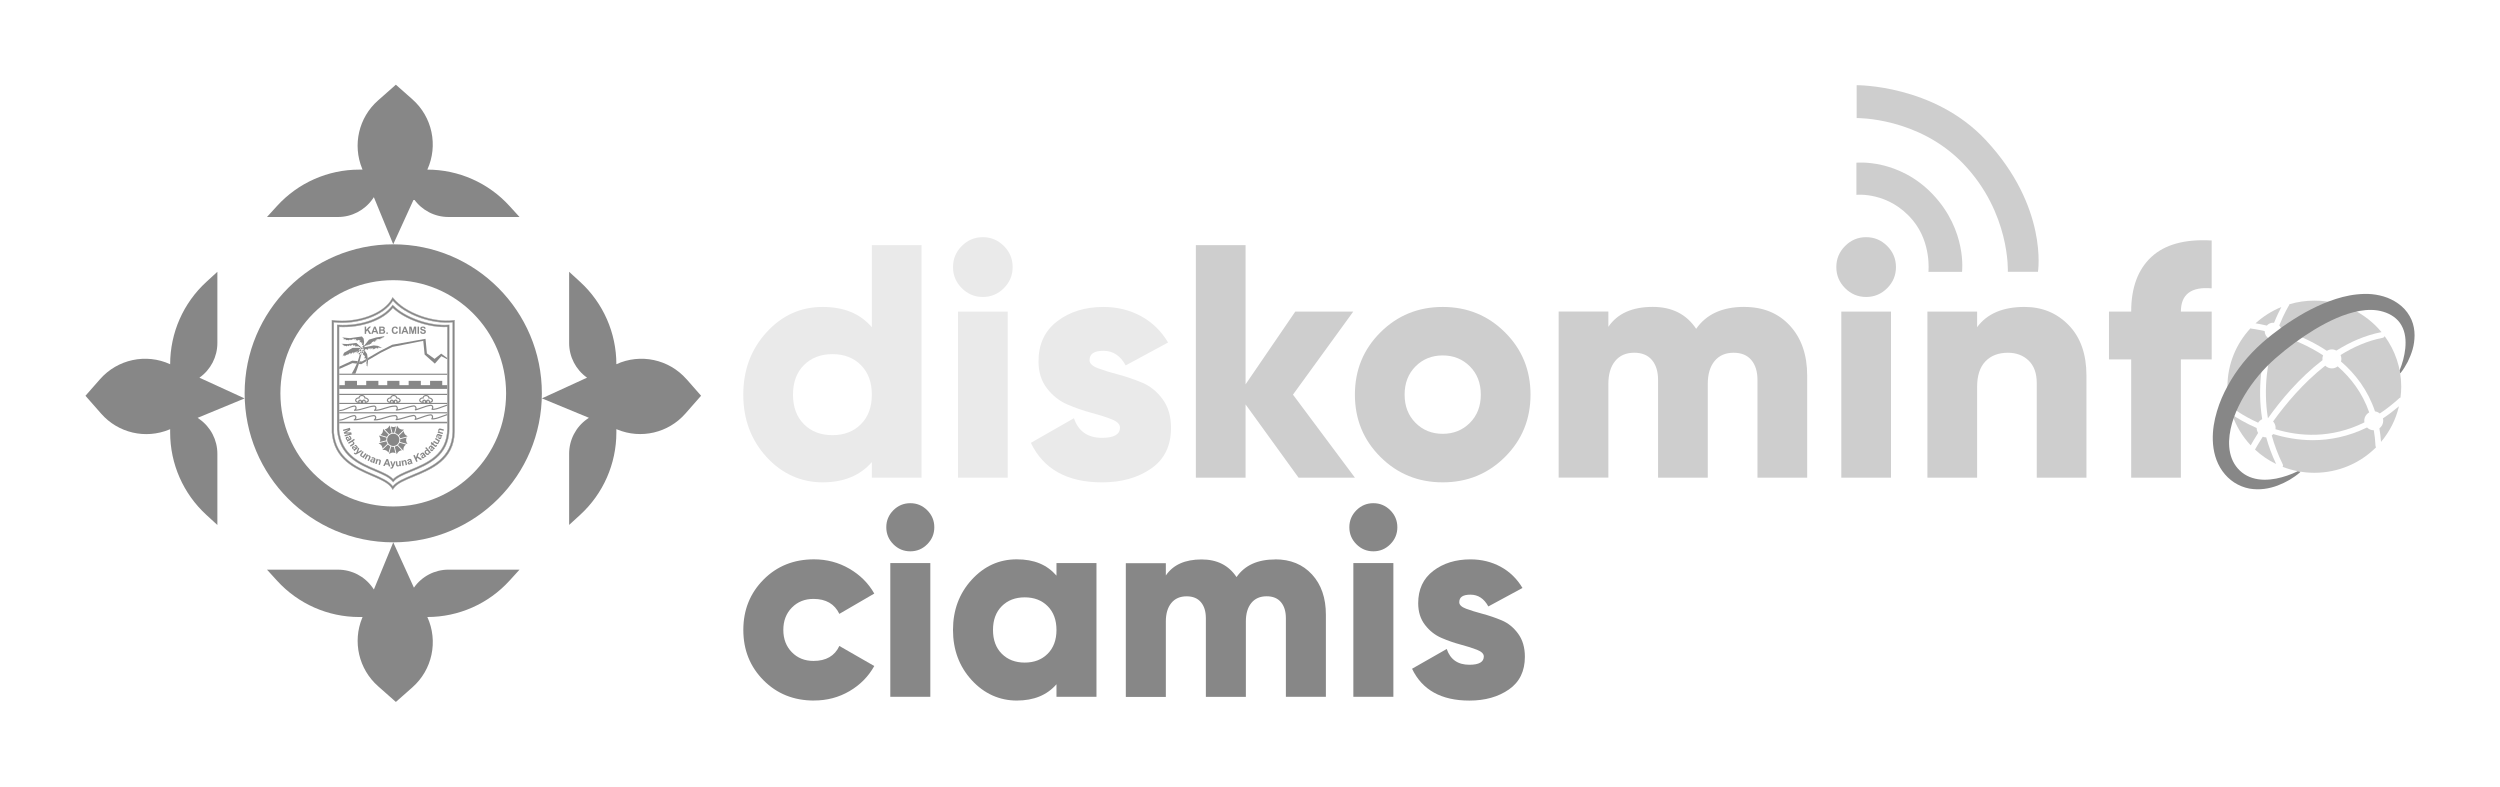 <svg width="232" height="73" viewBox="0 0 232 73" fill="none" xmlns="http://www.w3.org/2000/svg">
<path d="M80.907 22.751H85.519V44.33H80.907V42.881C79.819 44.136 78.293 44.761 76.326 44.761C74.358 44.761 72.563 43.976 71.129 42.404C69.695 40.831 68.977 38.905 68.977 36.623C68.977 34.341 69.695 32.415 71.129 30.843C72.563 29.27 74.297 28.485 76.326 28.485C78.354 28.485 79.819 29.112 80.907 30.365V22.751ZM74.604 39.366C75.28 40.044 76.162 40.383 77.249 40.383C78.337 40.383 79.217 40.044 79.893 39.366C80.569 38.688 80.907 37.775 80.907 36.623C80.907 35.472 80.569 34.558 79.893 33.88C79.217 33.203 78.335 32.864 77.249 32.864C76.164 32.864 75.282 33.203 74.604 33.88C73.928 34.558 73.59 35.474 73.59 36.623C73.59 37.773 73.928 38.688 74.604 39.366Z" fill="#EAEAEA"/>
<path d="M93.159 26.742C92.616 27.287 91.965 27.559 91.207 27.559C90.449 27.559 89.798 27.287 89.254 26.742C88.711 26.197 88.44 25.544 88.44 24.785C88.44 24.025 88.711 23.372 89.254 22.827C89.798 22.282 90.449 22.01 91.207 22.01C91.965 22.01 92.616 22.284 93.159 22.827C93.703 23.372 93.974 24.025 93.974 24.785C93.974 25.544 93.703 26.197 93.159 26.742ZM88.902 44.33V28.917H93.514V44.33H88.902Z" fill="#EAEAEA"/>
<path d="M101.108 33.417C101.108 33.725 101.369 33.977 101.891 34.173C102.414 34.369 103.044 34.565 103.783 34.758C104.522 34.954 105.259 35.204 105.996 35.514C106.733 35.821 107.365 36.331 107.888 37.04C108.41 37.749 108.671 38.638 108.671 39.707C108.671 41.372 108.055 42.631 106.825 43.483C105.595 44.336 104.079 44.763 102.276 44.763C99.036 44.763 96.834 43.54 95.664 41.094L99.662 38.812C100.071 40.025 100.942 40.631 102.276 40.631C103.382 40.631 103.936 40.313 103.936 39.675C103.936 39.368 103.676 39.111 103.153 38.905C102.63 38.701 102 38.499 101.261 38.303C100.522 38.107 99.785 37.85 99.049 37.532C98.31 37.215 97.68 36.716 97.157 36.038C96.634 35.36 96.374 34.527 96.374 33.541C96.374 31.937 96.953 30.695 98.112 29.811C99.269 28.927 100.699 28.485 102.401 28.485C103.672 28.485 104.831 28.767 105.876 29.334C106.922 29.9 107.762 30.716 108.398 31.784L104.463 33.91C103.972 33.007 103.283 32.554 102.404 32.554C101.524 32.554 101.112 32.843 101.112 33.417H101.108Z" fill="#EAEAEA"/>
<path d="M125.735 44.33H120.508L115.589 37.53V44.33H110.976V22.751H115.589V35.667L120.201 28.917H125.582L119.987 36.623L125.738 44.33H125.735Z" fill="#CECECE"/>
<path d="M139.664 42.404C138.085 43.976 136.157 44.761 133.884 44.761C131.61 44.761 129.68 43.976 128.104 42.404C126.525 40.831 125.735 38.905 125.735 36.623C125.735 34.341 126.525 32.415 128.104 30.843C129.683 29.27 131.61 28.485 133.884 28.485C136.157 28.485 138.085 29.27 139.664 30.843C141.242 32.415 142.032 34.341 142.032 36.623C142.032 38.905 141.242 40.831 139.664 42.404ZM131.362 39.242C132.038 39.92 132.878 40.258 133.884 40.258C134.889 40.258 135.729 39.92 136.405 39.242C137.081 38.564 137.419 37.69 137.419 36.621C137.419 35.552 137.081 34.678 136.405 34C135.729 33.322 134.887 32.984 133.884 32.984C132.88 32.984 132.038 33.322 131.362 34C130.686 34.678 130.348 35.552 130.348 36.621C130.348 37.69 130.686 38.564 131.362 39.242Z" fill="#CECECE"/>
<path d="M161.864 28.483C163.625 28.483 165.04 29.064 166.107 30.224C167.173 31.386 167.707 32.931 167.707 34.863V44.328H163.094V35.263C163.094 34.482 162.905 33.866 162.525 33.413C162.145 32.96 161.597 32.735 160.879 32.735C160.121 32.735 159.531 32.992 159.111 33.506C158.691 34.019 158.481 34.729 158.481 35.632V44.325H153.869V35.261C153.869 34.48 153.68 33.864 153.3 33.411C152.92 32.958 152.372 32.733 151.654 32.733C150.896 32.733 150.306 32.99 149.886 33.504C149.466 34.017 149.256 34.727 149.256 35.63V44.323H144.644V28.91H149.256V30.329C150.096 29.096 151.469 28.479 153.375 28.479C155.158 28.479 156.502 29.157 157.404 30.514C158.347 29.159 159.834 28.479 161.862 28.479L161.864 28.483Z" fill="#CECECE"/>
<path d="M175.131 26.742C174.587 27.287 173.936 27.559 173.178 27.559C172.42 27.559 171.769 27.287 171.225 26.742C170.682 26.197 170.411 25.544 170.411 24.785C170.411 24.025 170.682 23.372 171.225 22.827C171.767 22.282 172.42 22.01 173.178 22.01C173.936 22.01 174.587 22.284 175.131 22.827C175.674 23.372 175.945 24.025 175.945 24.785C175.945 25.544 175.674 26.197 175.131 26.742ZM170.873 44.33V28.917H175.485V44.33H170.873Z" fill="#CECECE"/>
<path d="M187.875 28.483C189.514 28.483 190.883 29.049 191.979 30.178C193.075 31.308 193.623 32.87 193.623 34.863V44.328H189.01V35.541C189.01 34.638 188.759 33.944 188.257 33.459C187.755 32.977 187.115 32.735 186.336 32.735C185.454 32.735 184.757 33.002 184.245 33.537C183.732 34.072 183.476 34.863 183.476 35.912V44.328H178.864V28.915H183.476V30.363C184.398 29.11 185.863 28.483 187.873 28.483H187.875Z" fill="#CECECE"/>
<path d="M205.246 26.757C203.34 26.593 202.386 27.313 202.386 28.915H205.246V33.354H202.386V44.33H197.774V33.354H195.714V28.915H197.774C197.774 26.696 198.399 25.006 199.649 23.844C200.898 22.684 202.764 22.174 205.244 22.317V26.757H205.246Z" fill="#CECECE"/>
<path d="M75.54 65.011C73.659 65.011 72.095 64.382 70.85 63.125C69.603 61.869 68.981 60.313 68.981 58.459C68.981 56.604 69.605 55.05 70.85 53.792C72.095 52.535 73.659 51.906 75.54 51.906C76.729 51.906 77.823 52.196 78.82 52.775C79.817 53.354 80.59 54.124 81.133 55.082L77.892 56.968C77.447 56.042 76.645 55.579 75.49 55.579C74.682 55.579 74.012 55.848 73.485 56.385C72.956 56.924 72.693 57.614 72.693 58.456C72.693 59.298 72.958 59.991 73.485 60.528C74.012 61.067 74.682 61.334 75.49 61.334C76.662 61.334 77.461 60.871 77.892 59.945L81.133 61.806C80.59 62.782 79.821 63.559 78.832 64.138C77.841 64.717 76.746 65.007 75.54 65.007V65.011Z" fill="#878787"/>
<path d="M86.048 50.506C85.612 50.944 85.087 51.163 84.476 51.163C83.865 51.163 83.34 50.944 82.903 50.506C82.467 50.068 82.248 49.542 82.248 48.929C82.248 48.316 82.467 47.792 82.903 47.352C83.34 46.915 83.865 46.696 84.476 46.696C85.087 46.696 85.61 46.915 86.048 47.352C86.485 47.79 86.704 48.316 86.704 48.929C86.704 49.542 86.485 50.066 86.048 50.506ZM82.62 64.664V52.255H86.334V64.664H82.62Z" fill="#878787"/>
<path d="M98.041 52.255H101.753V64.664H98.041V63.498C97.165 64.508 95.937 65.011 94.352 65.011C92.767 65.011 91.325 64.378 90.17 63.113C89.015 61.848 88.438 60.296 88.438 58.459C88.438 56.621 89.015 55.072 90.17 53.804C91.325 52.539 92.719 51.906 94.352 51.906C95.985 51.906 97.165 52.411 98.041 53.419V52.253V52.255ZM92.966 60.669C93.51 61.214 94.22 61.488 95.095 61.488C95.971 61.488 96.68 61.214 97.224 60.669C97.768 60.124 98.041 59.387 98.041 58.461C98.041 57.535 97.768 56.798 97.224 56.252C96.68 55.707 95.971 55.434 95.095 55.434C94.22 55.434 93.51 55.707 92.966 56.252C92.422 56.798 92.15 57.535 92.15 58.461C92.15 59.387 92.422 60.124 92.966 60.669Z" fill="#878787"/>
<path d="M118.339 51.908C119.758 51.908 120.896 52.375 121.755 53.31C122.613 54.244 123.042 55.49 123.042 57.044V64.664H119.33V57.368C119.33 56.739 119.177 56.244 118.872 55.88C118.566 55.516 118.125 55.335 117.547 55.335C116.936 55.335 116.462 55.541 116.124 55.956C115.786 56.37 115.616 56.941 115.616 57.669V64.668H111.904V57.372C111.904 56.743 111.751 56.248 111.446 55.884C111.14 55.52 110.699 55.339 110.121 55.339C109.51 55.339 109.036 55.545 108.698 55.96C108.36 56.375 108.19 56.945 108.19 57.673V64.673H104.476V52.264H108.19V53.404C108.866 52.411 109.972 51.916 111.507 51.916C112.943 51.916 114.024 52.461 114.751 53.554C115.509 52.461 116.705 51.916 118.341 51.916L118.339 51.908Z" fill="#878787"/>
<path d="M129.019 50.506C128.582 50.944 128.057 51.163 127.447 51.163C126.836 51.163 126.311 50.944 125.874 50.506C125.437 50.068 125.219 49.542 125.219 48.929C125.219 48.316 125.437 47.792 125.874 47.352C126.311 46.915 126.836 46.696 127.447 46.696C128.057 46.696 128.58 46.915 129.019 47.352C129.456 47.79 129.674 48.316 129.674 48.929C129.674 49.542 129.456 50.066 129.019 50.506ZM125.591 64.664V52.255H129.305V64.664H125.591Z" fill="#878787"/>
<path d="M135.418 55.88C135.418 56.128 135.628 56.33 136.05 56.488C136.47 56.646 136.978 56.802 137.572 56.96C138.167 57.118 138.761 57.32 139.355 57.568C139.949 57.816 140.457 58.225 140.877 58.797C141.297 59.368 141.509 60.084 141.509 60.945C141.509 62.285 141.014 63.298 140.025 63.984C139.034 64.671 137.814 65.014 136.361 65.014C133.753 65.014 131.979 64.028 131.039 62.06L134.257 60.225C134.587 61.201 135.288 61.69 136.361 61.69C137.253 61.69 137.698 61.433 137.698 60.921C137.698 60.673 137.489 60.467 137.067 60.3C136.647 60.136 136.139 59.974 135.544 59.816C134.95 59.658 134.356 59.452 133.762 59.195C133.168 58.938 132.66 58.539 132.24 57.991C131.82 57.446 131.608 56.775 131.608 55.981C131.608 54.691 132.074 53.689 133.006 52.977C133.938 52.266 135.089 51.91 136.46 51.91C137.482 51.91 138.414 52.137 139.256 52.592C140.098 53.047 140.774 53.705 141.287 54.564L138.118 56.278C137.722 55.549 137.169 55.185 136.46 55.185C135.75 55.185 135.42 55.417 135.42 55.88H135.418Z" fill="#878787"/>
<path d="M212.418 28.342C212.403 28.363 211.981 29.043 211.515 30.199C211.614 30.304 211.685 30.436 211.715 30.586C212.964 30.977 214.488 31.596 215.937 32.558C216.071 32.474 216.228 32.424 216.401 32.424C216.552 32.424 216.692 32.466 216.818 32.533C218.097 31.731 219.497 31.11 221.005 30.82C219.527 29.037 217.282 27.898 214.771 27.898C213.967 27.898 213.19 28.016 212.458 28.233C212.454 28.27 212.441 28.308 212.42 28.342H212.418Z" fill="#CECECE"/>
<path d="M220.287 39.928C220.287 39.928 220.285 39.928 220.283 39.928C220.039 39.928 219.821 39.829 219.661 39.669C217.904 40.526 216.195 40.848 214.627 40.848C213.283 40.848 212.04 40.612 210.957 40.282C210.915 40.33 210.868 40.372 210.818 40.41C211.059 41.286 211.391 42.18 211.836 43.086C211.876 43.163 211.868 43.252 211.832 43.323C212.743 43.677 213.734 43.875 214.773 43.875C217.012 43.875 219.038 42.97 220.499 41.509C220.472 41.469 220.451 41.422 220.446 41.37C220.423 40.865 220.369 40.385 220.289 39.924L220.287 39.928Z" fill="#CECECE"/>
<path d="M209.556 39.227C209.646 39.086 209.777 38.972 209.932 38.901C209.462 35.96 209.919 33.329 210.52 31.392C210.306 31.251 210.163 31.011 210.163 30.735C210.163 30.731 210.163 30.729 210.163 30.725C209.426 30.556 208.956 30.5 208.935 30.497C208.901 30.493 208.872 30.483 208.844 30.468C207.518 31.893 206.707 33.794 206.707 35.886C206.707 36.503 206.781 37.103 206.913 37.68C206.949 37.688 206.982 37.705 207.014 37.73C207.123 37.817 208.061 38.556 209.554 39.227H209.556Z" fill="#CECECE"/>
<path d="M209.416 39.718C208.391 39.273 207.61 38.798 207.148 38.49C207.518 39.555 208.108 40.517 208.865 41.326C208.996 41.094 209.227 40.694 209.554 40.176C209.47 40.044 209.42 39.886 209.418 39.718H209.416Z" fill="#CECECE"/>
<path d="M215.531 33.423C215.527 33.386 215.519 33.346 215.519 33.306C215.519 33.188 215.542 33.076 215.584 32.975C214.228 32.083 212.804 31.5 211.622 31.125C211.502 31.333 211.293 31.481 211.045 31.512C210.459 33.386 210.003 35.952 210.463 38.819C211.635 37.172 213.363 35.08 215.529 33.423H215.531Z" fill="#CECECE"/>
<path d="M221.133 38.825C221.152 38.897 221.164 38.968 221.164 39.044C221.164 39.334 221.024 39.589 220.807 39.751C220.879 40.153 220.927 40.574 220.959 41.008C221.754 40.065 222.332 38.939 222.624 37.701C222.126 38.124 221.631 38.497 221.135 38.825H221.133Z" fill="#CECECE"/>
<path d="M216.938 34C216.789 34.116 216.604 34.188 216.401 34.188C216.159 34.188 215.943 34.091 215.783 33.935C213.736 35.531 212.082 37.528 210.944 39.109C211.087 39.267 211.177 39.473 211.177 39.703C211.177 39.747 211.171 39.787 211.164 39.829C213.39 40.505 216.31 40.732 219.418 39.197C219.409 39.147 219.403 39.096 219.403 39.044C219.403 38.709 219.59 38.423 219.863 38.271C219.235 36.467 218.168 35.074 216.938 33.998V34Z" fill="#CECECE"/>
<path d="M210.295 40.587C210.184 40.587 210.081 40.564 209.982 40.528C209.594 41.136 209.35 41.566 209.264 41.721C209.846 42.26 210.505 42.715 211.227 43.065C210.833 42.227 210.528 41.397 210.304 40.585C210.302 40.585 210.299 40.585 210.297 40.585L210.295 40.587Z" fill="#CECECE"/>
<path d="M221.11 31.35C219.716 31.619 218.406 32.196 217.203 32.946C217.253 33.055 217.28 33.177 217.28 33.306C217.28 33.39 217.266 33.468 217.243 33.546C218.576 34.697 219.737 36.204 220.4 38.175C220.568 38.198 220.719 38.269 220.845 38.372C221.444 37.974 222.046 37.505 222.651 36.956C222.684 36.924 222.724 36.907 222.766 36.897C222.808 36.566 222.834 36.23 222.834 35.886C222.834 34.135 222.262 32.516 221.299 31.198C221.263 31.272 221.198 31.331 221.11 31.348V31.35Z" fill="#CECECE"/>
<path d="M210.946 29.95C210.975 29.95 211.003 29.956 211.03 29.959C211.29 29.317 211.536 28.82 211.71 28.491C210.82 28.854 210.01 29.369 209.313 30.003C209.552 30.043 209.909 30.108 210.362 30.213C210.505 30.051 210.713 29.948 210.946 29.948V29.95Z" fill="#CECECE"/>
<path d="M213.44 43.835C213.14 44.104 212.808 44.321 212.464 44.534C212.116 44.736 211.748 44.911 211.358 45.06C210.581 45.348 209.693 45.506 208.731 45.338C208.257 45.247 207.776 45.058 207.343 44.78C206.915 44.5 206.543 44.142 206.237 43.715C205.624 42.858 205.378 41.82 205.349 40.877C205.317 39.922 205.479 39.021 205.731 38.175C205.979 37.326 206.331 36.533 206.743 35.783C207.566 34.282 208.645 32.956 209.922 31.82C210.545 31.272 211.179 30.784 211.836 30.308C212.5 29.843 213.186 29.407 213.9 29.003C214.624 28.613 215.368 28.241 216.165 27.95C216.961 27.658 217.803 27.416 218.712 27.321C219.166 27.275 219.634 27.254 220.115 27.3C220.595 27.348 221.085 27.452 221.557 27.633C222.023 27.82 222.456 28.066 222.859 28.411C223.258 28.755 223.583 29.203 223.789 29.679C223.995 30.157 224.07 30.653 224.072 31.114C224.068 31.577 224.007 32.011 223.89 32.419C223.772 32.828 223.615 33.209 223.438 33.573C223.245 33.933 223.046 34.276 222.792 34.592L222.781 34.606C222.768 34.621 222.752 34.632 222.735 34.638L222.687 34.358C222.951 33.716 223.136 33.03 223.209 32.342C223.287 31.603 223.22 30.83 222.859 30.199C222.512 29.559 221.864 29.134 221.162 28.927C220.461 28.712 219.703 28.723 218.97 28.851C217.499 29.121 216.117 29.792 214.822 30.563C213.529 31.344 212.304 32.253 211.167 33.247C210.037 34.24 209.05 35.406 208.278 36.701C207.516 37.991 206.921 39.429 206.86 40.922C206.837 41.66 206.97 42.412 207.348 43.037C207.723 43.662 208.326 44.144 209.027 44.353C209.726 44.576 210.493 44.553 211.223 44.414C211.912 44.277 212.59 44.045 213.222 43.734L213.478 43.778C213.474 43.797 213.463 43.814 213.449 43.827L213.436 43.837L213.44 43.835Z" fill="#878787"/>
<path d="M172.275 15.099V18.082C172.275 18.082 175.282 17.747 177.522 20.459C179.254 22.555 178.958 25.229 178.958 25.229H182.076C182.076 25.229 182.559 21.414 179.378 18.053C176.197 14.691 172.275 15.099 172.275 15.099Z" fill="#CECECE"/>
<path d="M172.298 7.904V10.957C172.298 10.957 178.032 10.858 182.195 15.198C186.575 19.764 186.327 25.222 186.327 25.222H189.124C189.124 25.222 190.09 19.219 184.274 12.992C179.464 7.841 172.298 7.906 172.298 7.906V7.904Z" fill="#CECECE"/>
<path fill-rule="evenodd" clip-rule="evenodd" d="M41.619 20.137H48.211L47.277 19.111C45.322 16.964 42.555 15.741 39.656 15.741C40.68 13.497 40.115 10.847 38.27 9.216L36.735 7.86L35.079 9.323C33.29 10.902 32.7 13.445 33.609 15.655L33.645 15.741H33.332C30.432 15.741 27.665 16.964 25.711 19.111L24.776 20.137H31.369C32.645 20.137 33.84 19.514 34.575 18.47L34.694 18.299L36.492 22.671L38.408 18.47C39.143 19.516 40.34 20.137 41.614 20.137H41.619Z" fill="#878787"/>
<path fill-rule="evenodd" clip-rule="evenodd" d="M38.41 54.533L36.494 50.331L34.697 54.703L34.577 54.533C33.842 53.486 32.645 52.865 31.371 52.865H24.778L25.713 53.891C27.667 56.038 30.434 57.259 33.334 57.259H33.647L33.611 57.345C32.702 59.553 33.294 62.096 35.081 63.677L36.737 65.14L38.272 63.784C40.12 62.153 40.682 59.503 39.658 57.259C42.557 57.259 45.324 56.036 47.279 53.889L48.213 52.863H41.621C40.344 52.863 39.15 53.484 38.415 54.531L38.41 54.533Z" fill="#878787"/>
<path fill-rule="evenodd" clip-rule="evenodd" d="M18.509 35.047C19.553 34.31 20.172 33.11 20.172 31.832V25.222L19.15 26.159C17.008 28.119 15.79 30.893 15.79 33.8C13.552 32.773 10.909 33.339 9.282 35.19L7.93 36.728L9.389 38.389C10.964 40.183 13.5 40.774 15.704 39.863L15.79 39.827V40.141C15.79 43.048 17.01 45.822 19.15 47.782L20.172 48.719V42.109C20.172 40.829 19.551 39.631 18.509 38.895L18.339 38.775L22.7 36.973L18.509 35.051V35.047Z" fill="#878787"/>
<path fill-rule="evenodd" clip-rule="evenodd" d="M63.708 35.19C62.08 33.339 59.437 32.773 57.199 33.8C57.199 30.893 55.979 28.119 53.838 26.159L52.815 25.222V31.832C52.815 33.112 53.435 34.31 54.478 35.047L50.287 36.968L54.648 38.77L54.478 38.89C53.435 39.627 52.815 40.827 52.815 42.105V48.714L53.838 47.778C55.979 45.818 57.199 43.044 57.199 40.136V39.823L57.285 39.859C59.487 40.77 62.024 40.176 63.6 38.385L65.06 36.724L63.708 35.185V35.19Z" fill="#878787"/>
<path fill-rule="evenodd" clip-rule="evenodd" d="M36.494 26.001C42.278 26.001 46.966 30.702 46.966 36.501C46.966 42.3 42.278 47.001 36.494 47.001C30.709 47.001 26.021 42.3 26.021 36.501C26.021 30.702 30.709 26.001 36.494 26.001ZM22.702 36.501C22.702 44.138 28.877 50.329 36.494 50.329C44.111 50.329 50.285 44.138 50.285 36.501C50.285 28.864 44.111 22.673 36.494 22.673C28.877 22.673 22.702 28.864 22.702 36.501Z" fill="#878787"/>
<path d="M33.897 33.221L33.859 33.262L33.912 33.23L33.897 33.221Z" fill="#878787"/>
<path d="M38.984 29.308C37.919 28.921 37.04 28.348 36.508 27.7L36.437 27.611L36.385 27.713C36.032 28.38 35.268 28.959 34.233 29.342C33.183 29.729 31.969 29.87 30.898 29.729L30.812 29.719V40.143C31.024 42.633 32.952 43.464 34.501 44.134C35.347 44.498 36.08 44.814 36.385 45.319L36.447 45.422L36.513 45.321C36.806 44.864 37.537 44.561 38.383 44.212C40.057 43.519 42.139 42.656 42.171 40.054V40.05V29.721L42.085 29.731C41.176 29.851 40.044 29.698 38.982 29.31L38.984 29.308ZM38.329 44.071C37.518 44.407 36.817 44.698 36.464 45.134L36.454 45.146L36.443 45.132C36.082 44.65 35.379 44.344 34.564 43.995C33.053 43.342 31.171 42.532 30.966 40.134V29.891H30.98C32.047 30.015 33.25 29.866 34.285 29.483C35.293 29.11 36.063 28.546 36.454 27.894L36.462 27.879L36.475 27.894C37.027 28.521 37.9 29.075 38.931 29.449C39.975 29.828 41.096 29.99 42.005 29.891H42.02V40.05C41.988 42.551 39.958 43.393 38.327 44.069L38.329 44.071Z" fill="#878787"/>
<path d="M42.085 29.704C41.18 29.824 40.052 29.67 38.994 29.285C37.934 28.9 37.058 28.331 36.532 27.685L36.435 27.567L36.364 27.704C36.015 28.365 35.255 28.94 34.226 29.321C33.181 29.708 31.969 29.847 30.905 29.706L30.789 29.691V40.147C31.001 42.654 32.939 43.49 34.495 44.161C35.337 44.523 36.065 44.837 36.366 45.334L36.45 45.473L36.538 45.336C36.828 44.887 37.554 44.584 38.398 44.237C40.078 43.54 42.169 42.675 42.2 40.059V29.691L42.085 29.706V29.704ZM42.173 40.048V40.052C42.141 42.654 40.059 43.517 38.385 44.21C37.539 44.561 36.806 44.864 36.515 45.319L36.45 45.42L36.387 45.317C36.08 44.812 35.349 44.498 34.503 44.132C32.954 43.464 31.027 42.633 30.814 40.141V29.716L30.898 29.727C31.967 29.868 33.183 29.727 34.233 29.34C35.268 28.957 36.032 28.378 36.385 27.71L36.437 27.609L36.508 27.698C37.039 28.346 37.917 28.919 38.984 29.306C40.048 29.693 41.18 29.847 42.087 29.727L42.173 29.716V40.046V40.048Z" fill="#878787"/>
<path d="M42.007 29.891C41.096 29.99 39.975 29.83 38.933 29.449C37.902 29.075 37.029 28.521 36.477 27.894L36.464 27.879L36.456 27.894C36.065 28.546 35.295 29.11 34.287 29.483C33.252 29.866 32.049 30.013 30.983 29.891H30.968V40.132C31.174 42.53 33.055 43.342 34.566 43.993C35.381 44.344 36.084 44.648 36.445 45.13L36.456 45.144L36.466 45.132C36.819 44.696 37.52 44.405 38.331 44.069C39.962 43.393 41.994 42.551 42.024 40.05V29.889H42.009L42.007 29.891ZM36.454 45.104C36.086 44.624 35.385 44.321 34.573 43.972C33.067 43.323 31.195 42.515 30.991 40.134V29.923C32.057 30.043 33.26 29.893 34.293 29.512C35.299 29.14 36.07 28.578 36.466 27.927C37.023 28.552 37.894 29.104 38.923 29.477C39.964 29.855 41.083 30.018 41.994 29.921V40.061C41.959 42.536 39.941 43.374 38.318 44.045C37.512 44.38 36.815 44.669 36.454 45.102V45.104Z" fill="#878787"/>
<path d="M39.257 30.877C39.215 30.877 39.183 30.866 39.16 30.845C39.137 30.824 39.12 30.792 39.112 30.748L38.982 30.761C38.99 30.834 39.017 30.893 39.061 30.931C39.108 30.971 39.171 30.99 39.255 30.99C39.313 30.99 39.362 30.982 39.399 30.965C39.437 30.948 39.469 30.923 39.49 30.891C39.511 30.858 39.521 30.822 39.521 30.784C39.521 30.742 39.513 30.706 39.494 30.677C39.477 30.647 39.452 30.626 39.42 30.609C39.389 30.592 39.341 30.578 39.276 30.561C39.21 30.546 39.169 30.531 39.152 30.517C39.139 30.506 39.131 30.491 39.131 30.477C39.131 30.46 39.137 30.445 39.152 30.434C39.173 30.418 39.204 30.411 39.244 30.411C39.284 30.411 39.311 30.42 39.33 30.434C39.349 30.449 39.362 30.474 39.368 30.508L39.502 30.502C39.5 30.441 39.477 30.392 39.435 30.354C39.393 30.319 39.33 30.3 39.246 30.3C39.196 30.3 39.152 30.308 39.116 30.323C39.08 30.338 39.053 30.361 39.032 30.39C39.013 30.42 39.003 30.451 39.003 30.485C39.003 30.538 39.024 30.582 39.063 30.62C39.093 30.645 39.143 30.668 39.215 30.685C39.271 30.7 39.307 30.708 39.322 30.714C39.345 30.723 39.362 30.731 39.37 30.744C39.378 30.754 39.385 30.769 39.385 30.784C39.385 30.809 39.374 30.83 39.351 30.849C39.33 30.868 39.297 30.877 39.252 30.877H39.257Z" fill="#878787"/>
<path d="M37.438 30.826H37.705L37.764 30.977H37.911L37.644 30.31H37.502L37.241 30.977H37.384L37.438 30.826ZM37.569 30.466L37.661 30.714H37.478L37.569 30.466Z" fill="#878787"/>
<path d="M38.102 30.453L38.234 30.98H38.364L38.497 30.453V30.98H38.623V30.31H38.419L38.301 30.767L38.18 30.31H37.978V30.98H38.102V30.453Z" fill="#878787"/>
<path d="M38.885 30.31H38.751V30.977H38.885V30.31Z" fill="#878787"/>
<path d="M33.978 30.777L34.09 30.666L34.272 30.98H34.447L34.182 30.571L34.432 30.31H34.251L33.978 30.607V30.31H33.844V30.98H33.978V30.777Z" fill="#878787"/>
<path d="M36.657 30.99C36.729 30.99 36.788 30.973 36.834 30.938C36.88 30.902 36.914 30.847 36.932 30.775L36.802 30.733C36.792 30.782 36.773 30.817 36.748 30.841C36.722 30.864 36.691 30.874 36.655 30.874C36.607 30.874 36.567 30.858 36.538 30.82C36.508 30.784 36.492 30.723 36.492 30.639C36.492 30.559 36.506 30.502 36.538 30.466C36.569 30.43 36.609 30.413 36.657 30.413C36.693 30.413 36.722 30.424 36.748 30.443C36.773 30.464 36.79 30.491 36.798 30.525L36.93 30.493C36.916 30.441 36.893 30.399 36.861 30.371C36.811 30.323 36.743 30.3 36.662 30.3C36.569 30.3 36.494 30.331 36.435 30.392C36.378 30.453 36.349 30.54 36.349 30.651C36.349 30.756 36.378 30.839 36.435 30.9C36.492 30.961 36.565 30.99 36.653 30.99H36.657Z" fill="#878787"/>
<path d="M34.646 30.826H34.913L34.971 30.977H35.118L34.852 30.31H34.709L34.449 30.977H34.592L34.646 30.826ZM34.776 30.466L34.869 30.714H34.686L34.776 30.466Z" fill="#878787"/>
<path d="M35.988 30.851H35.86V30.98H35.988V30.851Z" fill="#878787"/>
<path d="M35.576 30.973C35.612 30.969 35.641 30.959 35.666 30.942C35.692 30.925 35.711 30.902 35.725 30.872C35.74 30.843 35.746 30.813 35.746 30.784C35.746 30.746 35.736 30.712 35.713 30.683C35.692 30.653 35.66 30.634 35.618 30.622C35.648 30.609 35.671 30.588 35.688 30.563C35.704 30.538 35.713 30.508 35.713 30.477C35.713 30.447 35.706 30.422 35.692 30.399C35.677 30.375 35.66 30.357 35.641 30.342C35.62 30.327 35.597 30.319 35.572 30.314C35.547 30.31 35.507 30.308 35.454 30.308H35.188V30.975H35.414C35.501 30.975 35.555 30.973 35.576 30.971V30.973ZM35.322 30.422H35.4C35.463 30.422 35.501 30.422 35.515 30.424C35.538 30.426 35.555 30.434 35.566 30.447C35.576 30.46 35.583 30.477 35.583 30.497C35.583 30.519 35.576 30.538 35.564 30.55C35.551 30.563 35.532 30.571 35.509 30.573C35.496 30.573 35.463 30.575 35.41 30.575H35.322V30.422ZM35.322 30.687H35.431C35.492 30.687 35.532 30.689 35.551 30.695C35.57 30.702 35.583 30.712 35.593 30.727C35.603 30.742 35.608 30.759 35.608 30.777C35.608 30.801 35.601 30.82 35.589 30.834C35.576 30.849 35.559 30.858 35.541 30.862C35.528 30.864 35.496 30.866 35.448 30.866H35.324V30.687H35.322Z" fill="#878787"/>
<path d="M37.18 30.31H37.046V30.977H37.18V30.31Z" fill="#878787"/>
<path d="M34.046 33.487L33.978 33.464L33.97 33.485L34.002 33.362L33.945 33.337L33.932 33.346L33.884 33.417L33.911 33.358L33.59 33.546L33.374 33.529C33.351 33.611 33.328 33.691 33.302 33.773L33.523 33.798L34.05 33.491L34.046 33.487Z" fill="#878787"/>
<path d="M33.109 33.746C33.143 33.668 33.172 33.588 33.202 33.51L32.691 33.468L31.48 34.026V34.245L32.708 33.697L33.109 33.746Z" fill="#878787"/>
<path d="M40.327 33.303L39.616 32.792L39.488 31.441L36.403 31.99L35.255 32.575L34.123 33.232L34.153 33.426L35.337 32.735L36.414 32.194L39.278 31.628L39.404 32.901L40.355 33.746L40.957 33.055L41.501 33.337V33.226L40.943 32.815L40.327 33.303Z" fill="#878787"/>
<path d="M33.939 33.333L33.93 33.344L33.945 33.335L33.939 33.333Z" fill="#878787"/>
<path d="M33.58 32.451C33.58 32.451 33.573 32.451 33.569 32.451C33.573 32.459 33.578 32.47 33.58 32.48C33.584 32.47 33.592 32.459 33.601 32.449C33.594 32.449 33.588 32.449 33.58 32.449V32.451Z" fill="#878787"/>
<path d="M33.443 32.369C33.443 32.369 33.454 32.369 33.46 32.369C33.454 32.352 33.449 32.335 33.449 32.316C33.449 32.274 33.47 32.236 33.5 32.213L33.067 31.82L32.253 31.929L31.694 31.904L31.864 32.003L31.854 32.049L31.953 32.057L31.965 32.123L32.091 32.091L32.129 32.144L32.123 32.154L32.274 32.062L32.326 32.104L32.314 32.139L32.463 32.03L32.515 32.072L32.496 32.116L32.731 31.982L32.78 32.028L32.75 32.087L32.946 32.043L32.979 32.102L32.937 32.146L33.296 32.135L33.304 32.2L33.418 32.211L33.414 32.283H32.725L31.927 32.737L31.789 33.08L31.919 32.952L31.976 32.992L31.938 33.07L32.236 32.887L32.278 32.927L32.486 32.75L32.542 32.786L32.521 32.883L32.75 32.687L32.807 32.725L32.776 32.836L32.958 32.645L33.019 32.67V32.794L33.116 32.592L33.183 32.613L33.153 32.8L33.34 32.615C33.313 32.59 33.294 32.552 33.294 32.512C33.294 32.434 33.357 32.371 33.435 32.371L33.443 32.369Z" fill="#878787"/>
<path d="M33.712 32.318C33.712 32.352 33.699 32.384 33.676 32.407C33.682 32.407 33.687 32.403 33.693 32.403C33.762 32.403 33.817 32.459 33.817 32.527C33.817 32.579 33.783 32.624 33.739 32.643C33.743 32.655 33.745 32.668 33.745 32.682C33.745 32.731 33.72 32.771 33.682 32.794L33.689 32.975L33.731 32.912L33.794 32.941L33.762 33.051L33.825 32.998L33.88 33.042L33.813 33.165L33.85 33.19L33.823 33.278L33.817 33.299L33.855 33.261L33.895 33.221L33.909 33.232L33.953 33.261L33.909 33.356L33.882 33.415L33.93 33.343L33.937 33.333H33.943L33.999 33.362L33.968 33.485L33.976 33.464L34.044 33.487L34.008 33.632L33.983 33.731L34.031 33.741L34.018 33.95L34.077 33.956L34.086 34.099L34.142 33.554L34.153 33.447V33.426L34.121 33.232L34.104 33.118L34.065 32.855L33.869 32.571L33.903 32.386L33.972 32.382L33.995 32.451L34.008 32.413H34.075L34.098 32.495L34.197 32.348L34.214 32.39L34.207 32.293L34.415 32.43L34.367 32.331L34.424 32.291L34.571 32.443L34.529 32.344L34.587 32.306L34.713 32.455L34.703 32.396L34.768 32.373L34.787 32.403L34.778 32.333L34.839 32.304L34.929 32.392L34.898 32.31L34.953 32.27L35.083 32.371L35.102 32.217L35.167 32.287L35.205 32.251L35.295 32.308L35.291 32.301L35.335 32.251L35.461 32.308H35.505L35.484 32.301L35.074 32.099L34.684 32.055L33.827 32.226L33.802 32.16L33.989 32.049H34.106L34.119 31.984H34.316L34.302 31.971L34.327 31.908L34.468 31.916L34.432 31.872L34.472 31.815L34.522 31.834L34.491 31.792L34.526 31.735L34.604 31.752L34.585 31.735L34.617 31.674L34.869 31.739L34.766 31.657L34.799 31.596L34.938 31.645L34.89 31.552L34.94 31.506L35.066 31.59L34.961 31.462L35.333 31.487L35.305 31.472L35.316 31.405L35.48 31.38L35.475 31.327L35.633 31.291L35.62 31.236L35.746 31.175L35.671 31.194L34.896 31.321L34.245 31.516L33.806 32.066L33.743 32.038L33.787 31.731L33.745 31.419L33.586 31.224L32.463 31.38L31.751 31.314L31.936 31.426L31.841 31.474L32.089 31.495L32.106 31.561L32.095 31.569L32.274 31.544L32.301 31.596L32.442 31.516L32.492 31.561L32.488 31.573L32.555 31.508L32.612 31.55L32.601 31.571L32.704 31.476L32.761 31.514L32.836 31.432L32.897 31.466L32.864 31.586L32.954 31.453L33.019 31.476L33.004 31.601L33.059 31.525L33.12 31.561L33.069 31.666L33.273 31.533L33.325 31.575L33.296 31.66L33.384 31.554L33.443 31.594L33.336 31.786L33.472 31.716L33.512 31.775L33.456 31.824L33.615 31.79L33.638 31.855L33.519 31.918L33.59 31.914L33.617 31.975L33.569 32.026L33.691 32.009L33.722 32.068L33.611 32.184C33.674 32.194 33.722 32.249 33.722 32.314L33.712 32.318Z" fill="#878787"/>
<path d="M33.269 33.872C33.279 33.838 33.29 33.802 33.3 33.769C33.325 33.689 33.349 33.607 33.372 33.525C33.382 33.489 33.391 33.455 33.401 33.419C33.445 33.255 33.487 33.091 33.521 32.931C33.493 32.914 33.475 32.887 33.475 32.853C33.475 32.84 33.477 32.83 33.481 32.819C33.481 32.819 33.481 32.819 33.479 32.819C33.479 32.819 33.479 32.822 33.479 32.824C33.479 32.885 33.435 32.933 33.378 32.944C33.34 33.097 33.296 33.251 33.242 33.405C33.229 33.438 33.214 33.474 33.202 33.51C33.172 33.588 33.143 33.666 33.109 33.746C33.095 33.779 33.08 33.813 33.065 33.849C32.946 34.118 32.803 34.394 32.633 34.68H32.979C33.08 34.436 33.179 34.158 33.269 33.874V33.872Z" fill="#878787"/>
<path d="M33.58 32.405C33.626 32.405 33.663 32.367 33.663 32.321C33.663 32.274 33.626 32.236 33.58 32.236C33.533 32.236 33.496 32.274 33.496 32.321C33.496 32.367 33.533 32.405 33.58 32.405Z" fill="#878787"/>
<path d="M33.535 32.512C33.535 32.459 33.493 32.417 33.441 32.417C33.389 32.417 33.346 32.459 33.346 32.512C33.346 32.565 33.389 32.607 33.441 32.607C33.493 32.607 33.535 32.565 33.535 32.512Z" fill="#878787"/>
<path d="M33.771 32.529C33.771 32.487 33.737 32.451 33.693 32.451C33.649 32.451 33.615 32.485 33.615 32.529C33.615 32.537 33.617 32.546 33.619 32.552C33.657 32.552 33.691 32.573 33.714 32.6C33.745 32.59 33.769 32.563 33.769 32.529H33.771Z" fill="#878787"/>
<path d="M33.59 32.765H33.594C33.601 32.765 33.607 32.767 33.615 32.767C33.661 32.767 33.699 32.729 33.699 32.683C33.699 32.636 33.661 32.598 33.615 32.598C33.575 32.598 33.542 32.628 33.533 32.668C33.542 32.683 33.548 32.702 33.548 32.72C33.548 32.725 33.548 32.729 33.546 32.731C33.556 32.746 33.571 32.758 33.59 32.765Z" fill="#878787"/>
<path d="M33.565 32.761C33.565 32.761 33.583 32.761 33.591 32.765C33.574 32.759 33.557 32.748 33.546 32.731C33.546 32.744 33.542 32.757 33.535 32.767C33.544 32.765 33.555 32.761 33.565 32.761Z" fill="#878787"/>
<path d="M33.502 32.72C33.502 32.687 33.475 32.661 33.443 32.661C33.416 32.661 33.393 32.68 33.386 32.708C33.422 32.716 33.454 32.742 33.468 32.775C33.487 32.765 33.502 32.746 33.502 32.722V32.72Z" fill="#878787"/>
<path d="M33.609 32.853C33.609 32.828 33.59 32.809 33.565 32.809C33.54 32.809 33.521 32.828 33.521 32.853C33.521 32.878 33.54 32.897 33.565 32.897C33.59 32.897 33.609 32.878 33.609 32.853Z" fill="#878787"/>
<path d="M33.355 32.748C33.313 32.748 33.277 32.782 33.277 32.826C33.277 32.87 33.311 32.904 33.355 32.904C33.399 32.904 33.433 32.87 33.433 32.826C33.433 32.782 33.399 32.748 33.355 32.748Z" fill="#878787"/>
<path d="M41.501 34.785V34.678H32.977H32.633H31.48V34.785H41.501Z" fill="#878787"/>
<path d="M41.501 35.743H41.039V35.343H39.91V35.743H39.053V35.343H37.923V35.743H37.067V35.343H35.937V35.743H35.114V35.343H33.985V35.743H33.128V35.343H31.999V35.743H31.48V36.09H41.501V35.743Z" fill="#878787"/>
<path d="M41.501 39.248H31.48V39.282H41.501V39.248Z" fill="#878787"/>
<path d="M33.901 42.05L33.781 42.214C33.741 42.271 33.712 42.303 33.697 42.313C33.682 42.324 33.663 42.328 33.642 42.328C33.622 42.328 33.603 42.321 33.584 42.307C33.569 42.296 33.559 42.283 33.554 42.269C33.55 42.254 33.55 42.239 33.554 42.225C33.559 42.21 33.582 42.174 33.622 42.119L33.752 41.94L33.649 41.865L33.47 42.111C33.443 42.147 33.428 42.18 33.422 42.208C33.416 42.235 33.42 42.263 33.433 42.29C33.445 42.317 33.464 42.338 33.491 42.359C33.517 42.378 33.546 42.389 33.578 42.395C33.609 42.399 33.64 42.395 33.67 42.387L33.628 42.446L33.724 42.515L34.008 42.126L33.905 42.05H33.901Z" fill="#878787"/>
<path d="M40.46 41.324C40.46 41.324 40.449 41.334 40.441 41.336C40.434 41.336 40.428 41.336 40.422 41.336C40.416 41.334 40.397 41.319 40.367 41.294L40.216 41.172L40.271 41.105L40.191 41.042L40.136 41.109L40.004 41.002L39.981 41.149L40.054 41.21L40.017 41.256L40.096 41.319L40.134 41.273L40.298 41.406C40.334 41.433 40.357 41.452 40.369 41.458C40.388 41.469 40.405 41.475 40.42 41.475C40.434 41.475 40.451 41.471 40.468 41.463C40.485 41.452 40.502 41.439 40.516 41.42C40.539 41.391 40.556 41.361 40.565 41.33L40.481 41.275C40.472 41.298 40.466 41.313 40.458 41.324H40.46Z" fill="#878787"/>
<path d="M32.589 40.122L32.12 40.132L32.521 39.892L32.467 39.699L31.829 39.882L31.862 40.002L32.364 39.856L31.898 40.128L31.933 40.252L32.473 40.235L31.971 40.381L32.005 40.501L32.643 40.315L32.589 40.122Z" fill="#878787"/>
<path d="M35.291 42.667C35.272 42.652 35.247 42.639 35.219 42.633C35.158 42.616 35.1 42.629 35.045 42.671L35.064 42.601L34.95 42.57L34.827 43.035L34.95 43.069L35.007 42.858C35.022 42.806 35.035 42.772 35.045 42.753C35.056 42.736 35.072 42.724 35.093 42.715C35.114 42.709 35.133 42.707 35.156 42.715C35.173 42.719 35.186 42.728 35.196 42.738C35.207 42.749 35.211 42.764 35.213 42.78C35.213 42.797 35.209 42.829 35.194 42.879L35.131 43.117L35.255 43.151L35.333 42.86C35.343 42.825 35.347 42.797 35.347 42.776C35.347 42.755 35.345 42.736 35.337 42.717C35.328 42.698 35.316 42.681 35.297 42.667H35.291Z" fill="#878787"/>
<path d="M32.851 41.239C32.866 41.225 32.876 41.208 32.885 41.189C32.893 41.17 32.895 41.147 32.891 41.122C32.887 41.096 32.878 41.071 32.861 41.046C32.83 40.997 32.784 40.97 32.721 40.962L32.927 40.829L32.857 40.722L32.301 41.084L32.37 41.191L32.572 41.058C32.605 41.037 32.633 41.023 32.656 41.018C32.677 41.014 32.698 41.016 32.715 41.025C32.731 41.033 32.746 41.046 32.759 41.065C32.769 41.08 32.773 41.096 32.773 41.109C32.773 41.124 32.769 41.136 32.761 41.149C32.752 41.16 32.727 41.181 32.685 41.208L32.471 41.347L32.54 41.454L32.778 41.3C32.813 41.277 32.838 41.258 32.853 41.244L32.851 41.239Z" fill="#878787"/>
<path d="M35.874 42.593L35.559 43.233L35.702 43.245L35.769 43.1L36.034 43.123L36.078 43.279L36.223 43.292L36.015 42.606L35.874 42.593ZM35.818 42.991L35.929 42.753L35.998 43.008L35.818 42.993V42.991Z" fill="#878787"/>
<path d="M33.514 41.772L33.206 41.957L33.342 41.623L33.239 41.534L33.061 42.02C33.038 42.035 33.015 42.046 32.994 42.05C32.971 42.054 32.95 42.046 32.927 42.027C32.914 42.016 32.901 42.004 32.889 41.987L32.832 42.069C32.847 42.088 32.864 42.107 32.883 42.121C32.901 42.138 32.918 42.149 32.937 42.159C32.954 42.168 32.973 42.174 32.987 42.174C33.004 42.174 33.021 42.174 33.038 42.17C33.055 42.166 33.078 42.155 33.105 42.142L33.183 42.098L33.615 41.86L33.517 41.774L33.514 41.772Z" fill="#878787"/>
<path d="M40.554 40.65L40.619 40.551C40.602 40.534 40.592 40.52 40.588 40.505C40.584 40.49 40.588 40.471 40.596 40.45C40.609 40.419 40.623 40.4 40.638 40.393C40.653 40.387 40.672 40.387 40.693 40.397L40.705 40.402C40.705 40.427 40.699 40.469 40.686 40.528C40.678 40.572 40.674 40.608 40.674 40.633C40.674 40.658 40.682 40.682 40.697 40.703C40.712 40.724 40.73 40.738 40.756 40.749C40.794 40.766 40.831 40.766 40.867 40.749C40.903 40.734 40.93 40.703 40.949 40.656C40.959 40.631 40.966 40.604 40.966 40.576C40.966 40.549 40.959 40.522 40.949 40.494C40.951 40.494 40.957 40.494 40.964 40.494C40.98 40.496 40.993 40.498 41.003 40.498L41.052 40.383C41.026 40.383 41.003 40.383 40.982 40.379C40.961 40.374 40.932 40.364 40.894 40.347L40.758 40.288C40.707 40.267 40.67 40.256 40.647 40.258C40.623 40.261 40.6 40.273 40.577 40.292C40.554 40.313 40.531 40.349 40.508 40.402C40.483 40.459 40.477 40.507 40.483 40.545C40.491 40.583 40.514 40.616 40.552 40.648L40.554 40.65ZM40.766 40.515C40.773 40.48 40.777 40.454 40.779 40.435L40.802 40.446C40.829 40.459 40.848 40.467 40.856 40.475C40.869 40.486 40.88 40.501 40.884 40.52C40.89 40.545 40.888 40.568 40.88 40.589C40.871 40.608 40.859 40.621 40.842 40.629C40.825 40.635 40.808 40.635 40.791 40.629C40.775 40.623 40.764 40.608 40.76 40.589C40.758 40.576 40.76 40.551 40.766 40.517V40.515Z" fill="#878787"/>
<path d="M32.815 41.772L32.895 41.871C32.906 41.848 32.918 41.829 32.931 41.812C32.943 41.795 32.967 41.774 33 41.749L33.116 41.656C33.158 41.62 33.185 41.593 33.193 41.572C33.202 41.551 33.204 41.524 33.195 41.494C33.189 41.465 33.168 41.427 33.13 41.383C33.09 41.334 33.053 41.305 33.015 41.294C32.977 41.284 32.937 41.288 32.893 41.307L32.95 41.41C32.973 41.401 32.99 41.399 33.006 41.404C33.021 41.408 33.036 41.418 33.05 41.437C33.072 41.463 33.082 41.484 33.082 41.501C33.082 41.517 33.072 41.532 33.053 41.547L33.042 41.555C33.021 41.543 32.985 41.517 32.939 41.479C32.906 41.45 32.876 41.431 32.853 41.418C32.83 41.408 32.805 41.404 32.782 41.406C32.757 41.41 32.733 41.418 32.712 41.437C32.681 41.463 32.662 41.496 32.66 41.534C32.658 41.574 32.67 41.612 32.702 41.65C32.719 41.671 32.74 41.69 32.765 41.703C32.788 41.715 32.815 41.724 32.847 41.728C32.847 41.73 32.843 41.734 32.838 41.74C32.828 41.755 32.822 41.766 32.817 41.774L32.815 41.772ZM32.796 41.623C32.784 41.606 32.778 41.589 32.78 41.57C32.78 41.551 32.788 41.536 32.803 41.526C32.817 41.515 32.834 41.511 32.853 41.517C32.866 41.522 32.887 41.534 32.914 41.557C32.941 41.581 32.964 41.595 32.977 41.606L32.958 41.623C32.935 41.642 32.918 41.654 32.908 41.658C32.891 41.665 32.874 41.667 32.855 41.66C32.83 41.654 32.811 41.642 32.796 41.623Z" fill="#878787"/>
<path d="M40.231 41.507L40.124 41.404C40.084 41.366 40.052 41.345 40.029 41.338C40.006 41.332 39.981 41.334 39.952 41.347C39.922 41.357 39.889 41.385 39.851 41.427C39.809 41.473 39.784 41.515 39.779 41.553C39.775 41.591 39.784 41.631 39.809 41.673L39.903 41.604C39.893 41.583 39.889 41.564 39.891 41.549C39.893 41.534 39.901 41.517 39.918 41.501C39.941 41.475 39.96 41.463 39.977 41.461C39.994 41.461 40.01 41.467 40.027 41.484L40.036 41.492C40.027 41.515 40.006 41.553 39.975 41.604C39.952 41.642 39.935 41.673 39.926 41.698C39.918 41.724 39.918 41.747 39.926 41.772C39.933 41.795 39.947 41.818 39.966 41.835C39.996 41.862 40.031 41.875 40.069 41.873C40.109 41.871 40.145 41.852 40.178 41.814C40.197 41.793 40.212 41.77 40.22 41.745C40.229 41.719 40.233 41.692 40.233 41.66C40.235 41.66 40.239 41.665 40.248 41.667C40.262 41.675 40.275 41.679 40.283 41.684L40.369 41.591C40.344 41.583 40.323 41.574 40.306 41.564C40.29 41.553 40.264 41.532 40.233 41.505L40.231 41.507ZM40.136 41.726C40.122 41.74 40.107 41.749 40.088 41.749C40.069 41.749 40.054 41.745 40.04 41.732C40.027 41.719 40.021 41.703 40.023 41.684C40.025 41.671 40.036 41.648 40.054 41.618C40.073 41.587 40.086 41.564 40.092 41.549L40.111 41.566C40.134 41.587 40.147 41.602 40.153 41.612C40.161 41.627 40.166 41.644 40.164 41.663C40.159 41.688 40.151 41.709 40.136 41.726Z" fill="#878787"/>
<path d="M34.812 42.519C34.791 42.496 34.755 42.475 34.703 42.452C34.644 42.429 34.598 42.42 34.56 42.431C34.522 42.439 34.489 42.462 34.459 42.502L34.558 42.566C34.573 42.549 34.589 42.536 34.604 42.534C34.619 42.53 34.638 42.534 34.659 42.542C34.69 42.555 34.709 42.568 34.715 42.583C34.722 42.597 34.722 42.616 34.713 42.637L34.709 42.65C34.684 42.65 34.642 42.644 34.583 42.633C34.539 42.625 34.503 42.62 34.478 42.623C34.453 42.623 34.43 42.633 34.409 42.648C34.388 42.663 34.373 42.684 34.363 42.709C34.348 42.747 34.348 42.785 34.363 42.82C34.38 42.856 34.411 42.883 34.457 42.902C34.482 42.913 34.51 42.917 34.537 42.917C34.564 42.917 34.592 42.911 34.619 42.898C34.619 42.9 34.619 42.907 34.619 42.913C34.619 42.93 34.617 42.942 34.617 42.953L34.734 42.999C34.734 42.974 34.734 42.951 34.736 42.93C34.741 42.909 34.749 42.879 34.766 42.841L34.822 42.705C34.843 42.654 34.852 42.616 34.85 42.593C34.848 42.57 34.835 42.547 34.814 42.523L34.812 42.519ZM34.667 42.747C34.657 42.774 34.646 42.793 34.64 42.803C34.629 42.818 34.615 42.827 34.596 42.831C34.571 42.837 34.547 42.835 34.526 42.827C34.508 42.818 34.495 42.806 34.486 42.789C34.478 42.772 34.478 42.755 34.486 42.738C34.493 42.721 34.508 42.711 34.526 42.707C34.539 42.705 34.564 42.707 34.6 42.713C34.636 42.719 34.663 42.724 34.68 42.724L34.669 42.747H34.667Z" fill="#878787"/>
<path d="M34.388 42.437C34.392 42.418 34.394 42.397 34.39 42.378C34.386 42.359 34.377 42.338 34.361 42.319C34.344 42.3 34.323 42.284 34.3 42.271C34.243 42.242 34.184 42.242 34.121 42.271L34.153 42.208L34.048 42.153L33.829 42.583L33.943 42.641L34.041 42.448C34.067 42.399 34.086 42.368 34.1 42.353C34.115 42.338 34.134 42.33 34.155 42.326C34.176 42.324 34.197 42.326 34.216 42.336C34.23 42.345 34.243 42.355 34.249 42.368C34.256 42.38 34.26 42.395 34.258 42.412C34.256 42.429 34.243 42.46 34.22 42.507L34.109 42.726L34.222 42.785L34.358 42.517C34.375 42.483 34.386 42.458 34.39 42.437H34.388Z" fill="#878787"/>
<path d="M32.502 40.84C32.553 40.814 32.584 40.793 32.597 40.774C32.612 40.755 32.618 40.73 32.618 40.698C32.618 40.667 32.605 40.627 32.58 40.574C32.553 40.517 32.521 40.48 32.488 40.461C32.454 40.442 32.412 40.437 32.366 40.446L32.398 40.559C32.421 40.557 32.44 40.559 32.452 40.566C32.465 40.574 32.477 40.587 32.488 40.608C32.502 40.637 32.507 40.661 32.505 40.677C32.5 40.692 32.488 40.707 32.465 40.717L32.454 40.724C32.435 40.707 32.408 40.675 32.372 40.627C32.345 40.591 32.322 40.564 32.301 40.549C32.28 40.532 32.259 40.524 32.234 40.522C32.209 40.52 32.183 40.524 32.16 40.536C32.123 40.555 32.099 40.583 32.087 40.621C32.074 40.658 32.081 40.698 32.102 40.745C32.114 40.77 32.131 40.791 32.15 40.81C32.171 40.827 32.194 40.842 32.223 40.852C32.223 40.852 32.217 40.858 32.213 40.863C32.2 40.873 32.19 40.884 32.183 40.89L32.238 41.004C32.253 40.983 32.27 40.968 32.286 40.955C32.303 40.943 32.33 40.928 32.368 40.909L32.502 40.846V40.84ZM32.299 40.793C32.282 40.795 32.265 40.793 32.248 40.785C32.225 40.772 32.209 40.755 32.2 40.736C32.192 40.717 32.19 40.701 32.196 40.682C32.202 40.665 32.213 40.652 32.23 40.644C32.246 40.635 32.263 40.637 32.28 40.646C32.291 40.652 32.307 40.671 32.33 40.698C32.353 40.728 32.37 40.747 32.383 40.76L32.36 40.77C32.332 40.783 32.313 40.791 32.301 40.793H32.299Z" fill="#878787"/>
<path d="M39.462 42.218L39.383 42.092C39.353 42.046 39.328 42.016 39.307 42.006C39.286 41.995 39.261 41.991 39.229 41.995C39.198 41.999 39.16 42.016 39.112 42.048C39.059 42.081 39.026 42.117 39.011 42.153C38.996 42.189 38.996 42.231 39.011 42.277L39.12 42.231C39.114 42.208 39.114 42.189 39.12 42.174C39.127 42.159 39.139 42.147 39.158 42.134C39.185 42.115 39.208 42.107 39.223 42.111C39.24 42.113 39.252 42.124 39.267 42.145L39.273 42.155C39.259 42.176 39.231 42.208 39.187 42.25C39.156 42.282 39.133 42.309 39.118 42.33C39.105 42.353 39.099 42.376 39.099 42.401C39.099 42.427 39.108 42.45 39.122 42.473C39.145 42.507 39.175 42.528 39.215 42.536C39.252 42.542 39.292 42.534 39.334 42.507C39.357 42.492 39.376 42.473 39.393 42.45C39.408 42.427 39.418 42.401 39.427 42.372C39.429 42.372 39.433 42.376 39.439 42.383C39.452 42.393 39.462 42.401 39.471 42.408L39.576 42.338C39.555 42.326 39.536 42.311 39.521 42.296C39.507 42.282 39.488 42.256 39.465 42.22L39.462 42.218ZM39.362 42.353C39.353 42.376 39.339 42.395 39.32 42.408C39.303 42.418 39.284 42.422 39.267 42.418C39.248 42.414 39.236 42.406 39.225 42.391C39.215 42.376 39.215 42.359 39.221 42.34C39.227 42.328 39.242 42.309 39.267 42.284C39.292 42.258 39.311 42.237 39.322 42.225L39.336 42.246C39.353 42.271 39.364 42.29 39.366 42.3C39.37 42.317 39.37 42.334 39.364 42.353H39.362Z" fill="#878787"/>
<path d="M38.883 42.016L38.721 42.094L38.599 42.475L38.476 42.208L38.354 42.265L38.633 42.869L38.755 42.812L38.671 42.629L38.721 42.481L39.019 42.688L39.177 42.614L38.765 42.357L38.883 42.016Z" fill="#878787"/>
<path d="M40.558 41.218C40.586 41.223 40.613 41.218 40.638 41.204C40.663 41.189 40.684 41.168 40.703 41.141C40.72 41.113 40.73 41.084 40.733 41.052C40.735 41.02 40.73 40.989 40.718 40.962L40.779 40.999L40.842 40.898L40.434 40.644L40.367 40.751L40.539 40.858C40.598 40.894 40.632 40.922 40.644 40.936C40.657 40.951 40.663 40.968 40.663 40.989C40.663 41.01 40.659 41.029 40.647 41.048C40.636 41.065 40.623 41.075 40.611 41.082C40.596 41.088 40.581 41.088 40.567 41.084C40.552 41.08 40.514 41.06 40.458 41.023L40.271 40.905L40.203 41.012L40.462 41.174C40.5 41.197 40.533 41.212 40.56 41.216L40.558 41.218Z" fill="#878787"/>
<path d="M38.234 42.869L38.196 42.724C38.182 42.671 38.167 42.635 38.15 42.618C38.133 42.601 38.11 42.589 38.081 42.585C38.051 42.578 38.007 42.585 37.953 42.597C37.892 42.614 37.85 42.637 37.825 42.667C37.8 42.696 37.787 42.736 37.787 42.785L37.904 42.774C37.904 42.751 37.913 42.732 37.921 42.721C37.932 42.709 37.947 42.7 37.97 42.694C38.001 42.686 38.026 42.684 38.039 42.692C38.054 42.698 38.064 42.715 38.07 42.738L38.075 42.751C38.056 42.766 38.018 42.787 37.963 42.814C37.923 42.833 37.892 42.852 37.873 42.869C37.854 42.886 37.84 42.907 37.833 42.93C37.827 42.953 37.827 42.978 37.833 43.006C37.844 43.046 37.867 43.075 37.9 43.094C37.934 43.113 37.976 43.115 38.024 43.102C38.051 43.096 38.075 43.084 38.098 43.067C38.119 43.05 38.138 43.029 38.152 43.001C38.152 43.004 38.157 43.008 38.161 43.014C38.169 43.029 38.178 43.039 38.182 43.048L38.303 43.014C38.287 42.995 38.274 42.976 38.266 42.957C38.257 42.938 38.247 42.909 38.236 42.869H38.234ZM38.096 42.964C38.079 42.982 38.06 42.997 38.039 43.001C38.02 43.008 38.001 43.006 37.984 42.995C37.968 42.987 37.957 42.972 37.953 42.955C37.949 42.938 37.953 42.921 37.965 42.904C37.974 42.894 37.995 42.881 38.026 42.864C38.058 42.848 38.081 42.835 38.096 42.825L38.102 42.85C38.11 42.879 38.114 42.9 38.112 42.911C38.112 42.928 38.106 42.944 38.093 42.959L38.096 42.964Z" fill="#878787"/>
<path d="M41.113 40.162L40.903 40.105C40.85 40.09 40.817 40.078 40.798 40.067C40.781 40.056 40.768 40.04 40.76 40.019C40.754 39.998 40.752 39.979 40.76 39.955C40.764 39.939 40.773 39.926 40.783 39.915C40.794 39.905 40.808 39.901 40.825 39.899C40.842 39.899 40.875 39.903 40.924 39.917L41.161 39.981L41.194 39.856L40.905 39.779C40.869 39.768 40.842 39.764 40.821 39.764C40.8 39.764 40.781 39.766 40.762 39.774C40.743 39.783 40.726 39.795 40.712 39.814C40.697 39.833 40.684 39.859 40.678 39.886C40.661 39.947 40.674 40.006 40.716 40.061L40.647 40.042L40.615 40.155L41.079 40.28L41.113 40.155V40.162Z" fill="#878787"/>
<path d="M37.042 42.785L37.058 42.987C37.065 43.056 37.065 43.098 37.058 43.117C37.054 43.136 37.044 43.151 37.027 43.166C37.01 43.178 36.991 43.187 36.97 43.189C36.951 43.189 36.935 43.189 36.922 43.18C36.909 43.172 36.899 43.161 36.893 43.147C36.886 43.132 36.88 43.09 36.874 43.022L36.855 42.801L36.729 42.812L36.756 43.115C36.76 43.161 36.769 43.195 36.783 43.22C36.798 43.245 36.817 43.262 36.844 43.275C36.872 43.288 36.901 43.292 36.932 43.288C36.964 43.285 36.993 43.275 37.021 43.258C37.048 43.241 37.069 43.218 37.084 43.191L37.09 43.262L37.208 43.252L37.166 42.772L37.039 42.782L37.042 42.785Z" fill="#878787"/>
<path d="M39.46 41.576L39.618 41.757C39.559 41.749 39.509 41.764 39.469 41.797C39.425 41.835 39.401 41.884 39.401 41.94C39.401 41.997 39.427 42.058 39.479 42.119C39.532 42.18 39.586 42.214 39.645 42.222C39.704 42.231 39.754 42.216 39.796 42.18C39.817 42.164 39.832 42.14 39.844 42.111C39.855 42.084 39.859 42.052 39.857 42.018L39.903 42.071L39.992 41.993L39.555 41.49L39.458 41.574L39.46 41.576ZM39.572 42.029C39.54 41.993 39.525 41.959 39.523 41.928C39.523 41.896 39.534 41.871 39.557 41.85C39.58 41.829 39.607 41.823 39.639 41.827C39.67 41.833 39.704 41.856 39.739 41.898C39.771 41.936 39.788 41.97 39.79 42.004C39.79 42.035 39.779 42.062 39.758 42.081C39.731 42.107 39.697 42.111 39.662 42.1" fill="#878787"/>
<path d="M36.456 43.157L36.353 42.81L36.219 42.806L36.385 43.296C36.376 43.323 36.364 43.344 36.349 43.361C36.334 43.378 36.311 43.387 36.282 43.385C36.265 43.385 36.248 43.382 36.227 43.376L36.235 43.477C36.258 43.483 36.284 43.486 36.307 43.488C36.332 43.488 36.353 43.488 36.372 43.481C36.391 43.477 36.408 43.471 36.42 43.462C36.433 43.454 36.445 43.441 36.456 43.427C36.466 43.412 36.477 43.391 36.489 43.363L36.523 43.281L36.71 42.822L36.578 42.818L36.454 43.157H36.456Z" fill="#878787"/>
<path d="M37.699 42.776C37.69 42.757 37.68 42.74 37.665 42.728C37.651 42.715 37.632 42.705 37.606 42.698C37.581 42.692 37.556 42.692 37.529 42.698C37.466 42.709 37.42 42.745 37.386 42.806L37.373 42.736L37.258 42.757L37.342 43.233L37.468 43.21L37.43 42.995C37.422 42.942 37.417 42.904 37.42 42.883C37.422 42.862 37.432 42.846 37.447 42.829C37.462 42.814 37.48 42.803 37.501 42.801C37.518 42.799 37.533 42.801 37.548 42.806C37.56 42.812 37.573 42.822 37.579 42.835C37.587 42.85 37.596 42.881 37.604 42.934L37.646 43.176L37.772 43.153L37.72 42.858C37.714 42.822 37.705 42.793 37.699 42.774V42.776Z" fill="#878787"/>
<path d="M36.418 40.17C36.443 40.168 36.468 40.166 36.496 40.166C36.525 40.166 36.555 40.168 36.584 40.172C36.584 40.164 36.588 40.155 36.59 40.147C36.632 39.976 36.683 39.791 36.746 39.57C36.668 39.606 36.588 39.629 36.511 39.629C36.433 39.629 36.353 39.606 36.273 39.57C36.332 39.787 36.376 39.972 36.414 40.139C36.416 40.149 36.418 40.16 36.42 40.17H36.418Z" fill="#878787"/>
<path d="M36.122 40.284C36.187 40.237 36.261 40.204 36.338 40.185C36.338 40.174 36.334 40.166 36.332 40.155C36.286 39.945 36.229 39.72 36.162 39.475C36.093 39.604 36.013 39.711 35.906 39.772C35.843 39.808 35.771 39.827 35.696 39.837C35.849 39.991 35.977 40.126 36.091 40.25C36.101 40.261 36.109 40.273 36.12 40.284H36.122Z" fill="#878787"/>
<path d="M35.906 40.545C35.944 40.465 35.994 40.395 36.059 40.336C36.051 40.326 36.042 40.318 36.032 40.307C35.887 40.147 35.725 39.983 35.547 39.804C35.551 39.949 35.536 40.082 35.473 40.189C35.433 40.258 35.373 40.318 35.299 40.368C35.515 40.427 35.698 40.48 35.86 40.53C35.874 40.534 35.889 40.541 35.904 40.545H35.906Z" fill="#878787"/>
<path d="M35.236 41.018C35.448 40.962 35.629 40.917 35.792 40.882C35.811 40.877 35.828 40.873 35.847 40.871C35.847 40.854 35.845 40.835 35.845 40.818C35.845 40.749 35.855 40.684 35.876 40.621C35.864 40.616 35.851 40.612 35.837 40.608C35.631 40.543 35.408 40.48 35.165 40.416C35.24 40.541 35.295 40.663 35.295 40.787C35.295 40.865 35.272 40.945 35.236 41.023V41.018Z" fill="#878787"/>
<path d="M35.933 41.202C35.933 41.202 35.95 41.187 35.958 41.181C35.912 41.113 35.879 41.035 35.862 40.951C35.845 40.955 35.83 40.957 35.813 40.962C35.603 41.008 35.379 41.065 35.135 41.132C35.263 41.202 35.37 41.282 35.431 41.389C35.471 41.458 35.49 41.538 35.498 41.625C35.664 41.458 35.805 41.322 35.933 41.204V41.202Z" fill="#878787"/>
<path d="M36.053 42.004C36.112 41.782 36.164 41.597 36.217 41.433C36.219 41.425 36.223 41.416 36.225 41.408C36.141 41.37 36.065 41.313 36.007 41.244C36 41.25 35.994 41.256 35.988 41.261C35.828 41.406 35.664 41.568 35.486 41.747C35.501 41.747 35.517 41.747 35.532 41.747C35.66 41.747 35.776 41.766 35.87 41.82C35.944 41.862 36.002 41.926 36.055 42.004H36.053Z" fill="#878787"/>
<path d="M36.473 41.999C36.548 41.999 36.624 42.02 36.699 42.054C36.643 41.839 36.597 41.658 36.561 41.49C36.561 41.481 36.557 41.471 36.555 41.463C36.536 41.463 36.517 41.465 36.496 41.465C36.429 41.465 36.364 41.454 36.3 41.435C36.298 41.441 36.296 41.448 36.294 41.454C36.229 41.66 36.166 41.884 36.103 42.128C36.227 42.052 36.349 41.997 36.473 41.997V41.999Z" fill="#878787"/>
<path d="M37.063 41.856C37.13 41.818 37.205 41.797 37.289 41.789C37.132 41.631 37.002 41.496 36.888 41.37C36.882 41.361 36.876 41.355 36.87 41.347C36.8 41.395 36.72 41.431 36.634 41.45C36.634 41.458 36.636 41.465 36.639 41.473C36.685 41.684 36.741 41.909 36.809 42.153C36.878 42.025 36.958 41.917 37.065 41.856H37.063Z" fill="#878787"/>
<path d="M37.432 41.821C37.428 41.675 37.443 41.543 37.506 41.435C37.545 41.366 37.606 41.309 37.678 41.256C37.462 41.197 37.279 41.145 37.117 41.094C37.107 41.09 37.096 41.088 37.086 41.084C37.048 41.166 36.995 41.239 36.93 41.298C36.937 41.305 36.941 41.311 36.947 41.317C37.092 41.477 37.254 41.642 37.432 41.821Z" fill="#878787"/>
<path d="M37.684 40.84C37.684 40.76 37.707 40.679 37.745 40.599C37.525 40.658 37.338 40.705 37.168 40.743C37.157 40.743 37.149 40.747 37.14 40.749C37.142 40.772 37.145 40.795 37.145 40.818C37.145 40.886 37.134 40.949 37.115 41.01C37.123 41.012 37.132 41.016 37.142 41.018C37.348 41.084 37.571 41.147 37.814 41.21C37.739 41.086 37.684 40.964 37.684 40.84Z" fill="#878787"/>
<path d="M37.039 40.414C37.039 40.414 37.025 40.427 37.019 40.433C37.069 40.503 37.107 40.583 37.128 40.669C37.136 40.669 37.145 40.665 37.153 40.665C37.363 40.618 37.587 40.562 37.831 40.494C37.703 40.425 37.596 40.345 37.535 40.237C37.495 40.168 37.476 40.088 37.468 40.004C37.308 40.164 37.17 40.298 37.042 40.414H37.039Z" fill="#878787"/>
<path d="M36.662 40.189C36.779 40.221 36.884 40.284 36.966 40.372C36.972 40.366 36.979 40.362 36.985 40.355C37.145 40.21 37.308 40.048 37.487 39.869C37.472 39.869 37.455 39.869 37.441 39.869C37.312 39.869 37.197 39.85 37.102 39.795C36.995 39.734 36.916 39.627 36.849 39.499C36.777 39.739 36.716 39.96 36.666 40.168C36.666 40.174 36.662 40.183 36.662 40.189Z" fill="#878787"/>
<path d="M37.065 40.816C37.065 40.503 36.809 40.246 36.496 40.246C36.183 40.246 35.927 40.503 35.927 40.816C35.927 41.13 36.183 41.387 36.496 41.387C36.809 41.387 37.065 41.13 37.065 40.816Z" fill="#878787"/>
<path d="M41.501 38.252H31.48V38.36H41.501V38.252Z" fill="#878787"/>
<path d="M32.255 37.939C32.458 37.852 32.67 37.762 32.889 37.733C32.977 37.741 32.985 37.819 32.985 37.855C32.985 37.932 32.931 38.019 32.851 38.021V38.128C33.204 38.128 33.55 38.027 33.884 37.926C34.155 37.844 34.434 37.76 34.715 37.735C34.829 37.762 34.837 37.836 34.825 37.895C34.81 37.964 34.762 38.015 34.734 38.021C34.73 38.021 34.724 38.021 34.72 38.021L34.705 38.126C34.715 38.128 34.726 38.128 34.739 38.128C35.083 38.145 35.417 38.04 35.74 37.937C36.042 37.84 36.357 37.737 36.674 37.743H36.681H36.687C36.722 37.735 36.752 37.745 36.775 37.775C36.813 37.819 36.825 37.899 36.802 37.951C36.79 37.983 36.767 38 36.733 38.002L36.737 38.109C36.97 38.109 37.264 38.021 37.577 37.926C37.852 37.844 38.136 37.758 38.402 37.722C38.48 37.722 38.541 37.798 38.551 37.869C38.557 37.903 38.557 37.966 38.488 37.989L38.511 38.093C38.656 38.078 38.851 38.006 39.078 37.922C39.355 37.819 39.67 37.703 39.966 37.665C40.061 37.657 40.092 37.724 40.101 37.766C40.115 37.829 40.094 37.909 40.044 37.928L40.054 38.031C40.34 38.078 40.718 37.935 41.083 37.798C41.224 37.745 41.369 37.69 41.505 37.648V37.537C41.354 37.583 41.199 37.64 41.045 37.699C40.743 37.812 40.43 37.93 40.185 37.935C40.214 37.876 40.22 37.804 40.206 37.743C40.178 37.621 40.078 37.549 39.956 37.56C39.645 37.6 39.324 37.718 39.04 37.821C38.895 37.873 38.763 37.924 38.652 37.953C38.66 37.922 38.663 37.886 38.656 37.848C38.637 37.735 38.541 37.612 38.394 37.612C38.112 37.65 37.825 37.737 37.545 37.821C37.315 37.89 37.092 37.958 36.903 37.985C36.939 37.897 36.92 37.779 36.857 37.703C36.809 37.646 36.741 37.621 36.67 37.634C36.336 37.627 36.015 37.733 35.706 37.831C35.427 37.92 35.163 38.006 34.89 38.019C34.909 37.987 34.923 37.951 34.932 37.916C34.955 37.806 34.915 37.667 34.732 37.627H34.724H34.715C34.419 37.655 34.132 37.741 33.855 37.825C33.58 37.907 33.317 37.987 33.048 38.013C33.076 37.966 33.093 37.911 33.095 37.859C33.097 37.728 33.017 37.636 32.893 37.627H32.889H32.885C32.65 37.657 32.431 37.752 32.217 37.842C31.967 37.947 31.732 38.048 31.484 38.046V38.151C31.753 38.151 32.009 38.046 32.257 37.941L32.255 37.939Z" fill="#878787"/>
<path d="M41.501 39.141H31.48V39.248H41.501V39.141Z" fill="#878787"/>
<path d="M32.236 38.827C32.44 38.741 32.652 38.65 32.87 38.621C32.958 38.629 32.967 38.707 32.967 38.743C32.967 38.821 32.912 38.907 32.832 38.909V39.017C33.183 39.017 33.531 38.916 33.865 38.815C34.136 38.732 34.415 38.648 34.697 38.623C34.81 38.65 34.818 38.724 34.806 38.783C34.791 38.852 34.745 38.903 34.715 38.909C34.711 38.909 34.705 38.909 34.701 38.909L34.686 39.014C34.697 39.017 34.707 39.017 34.72 39.017C35.064 39.035 35.398 38.928 35.721 38.825C36.023 38.728 36.34 38.625 36.655 38.631H36.662H36.668C36.704 38.623 36.733 38.633 36.756 38.663C36.794 38.707 36.806 38.787 36.783 38.84C36.771 38.871 36.748 38.888 36.714 38.89L36.718 38.998C36.951 38.998 37.245 38.909 37.558 38.815C37.833 38.732 38.117 38.646 38.383 38.61C38.461 38.61 38.522 38.686 38.532 38.758C38.539 38.791 38.539 38.855 38.469 38.878L38.492 38.981C38.637 38.966 38.833 38.895 39.059 38.81C39.336 38.707 39.651 38.591 39.947 38.553C40.046 38.545 40.075 38.621 40.082 38.654C40.096 38.718 40.075 38.798 40.025 38.817L40.035 38.92C40.321 38.966 40.699 38.823 41.064 38.686C41.211 38.631 41.362 38.575 41.505 38.53V38.419C41.35 38.465 41.186 38.526 41.029 38.585C40.726 38.699 40.413 38.817 40.168 38.821C40.197 38.762 40.203 38.69 40.189 38.629C40.161 38.507 40.063 38.436 39.939 38.446C39.628 38.486 39.307 38.604 39.024 38.707C38.879 38.76 38.746 38.81 38.635 38.84C38.644 38.808 38.646 38.772 38.639 38.734C38.62 38.621 38.524 38.499 38.377 38.499C38.096 38.537 37.808 38.623 37.529 38.707C37.298 38.777 37.075 38.844 36.886 38.871C36.922 38.783 36.903 38.665 36.84 38.589C36.792 38.532 36.725 38.507 36.653 38.52C36.649 38.52 36.645 38.52 36.641 38.52C36.311 38.52 35.994 38.621 35.69 38.718C35.41 38.806 35.146 38.892 34.873 38.905C34.892 38.873 34.906 38.838 34.915 38.802C34.938 38.692 34.898 38.553 34.715 38.514H34.707H34.699C34.403 38.541 34.115 38.627 33.838 38.711C33.563 38.793 33.3 38.873 33.032 38.899C33.061 38.852 33.076 38.798 33.078 38.745C33.08 38.614 33 38.522 32.876 38.514H32.872H32.868C32.633 38.543 32.414 38.638 32.2 38.728C31.957 38.831 31.726 38.93 31.486 38.932V39.04C31.749 39.038 31.999 38.932 32.242 38.827H32.236Z" fill="#878787"/>
<path d="M41.501 37.385H39.935C39.895 37.394 39.855 37.398 39.815 37.398C39.807 37.398 39.8 37.398 39.792 37.398L39.788 37.385H39.647L39.643 37.398H39.414L39.41 37.385H39.276C39.236 37.394 39.192 37.394 39.148 37.385H36.932C36.893 37.394 36.853 37.398 36.813 37.398C36.804 37.398 36.798 37.398 36.79 37.398L36.785 37.385H36.645L36.641 37.398H36.412L36.408 37.385H36.273C36.233 37.394 36.189 37.394 36.145 37.385H33.983C33.943 37.394 33.903 37.398 33.863 37.398C33.855 37.398 33.848 37.398 33.84 37.398L33.836 37.385H33.695L33.691 37.398H33.462L33.458 37.385H33.323C33.283 37.394 33.239 37.394 33.195 37.385H31.476V37.492H41.497V37.385H41.501Z" fill="#878787"/>
<path d="M33.575 36.651H33.58H33.584C33.599 36.651 33.611 36.655 33.626 36.655H36.487C36.502 36.653 36.515 36.651 36.523 36.651H36.527H36.532C36.546 36.651 36.559 36.655 36.574 36.655H39.488C39.502 36.653 39.515 36.651 39.523 36.651H39.528H39.532C39.546 36.651 39.559 36.655 39.574 36.655H41.499V36.547H31.478V36.655H33.538C33.552 36.653 33.565 36.651 33.573 36.651H33.575Z" fill="#878787"/>
<path d="M34.235 37.128V37.116L34.23 37.103C34.167 36.962 34.027 36.897 33.909 36.882C33.884 36.758 33.781 36.678 33.628 36.655C33.615 36.655 33.601 36.651 33.586 36.651H33.582H33.578C33.567 36.651 33.554 36.653 33.542 36.655C33.456 36.667 33.304 36.709 33.271 36.876C33.13 36.88 32.979 36.968 32.946 37.126V37.135V37.143C32.952 37.217 32.99 37.278 33.053 37.324C33.095 37.356 33.149 37.375 33.204 37.385C33.248 37.394 33.292 37.394 33.332 37.385C33.334 37.385 33.336 37.385 33.34 37.385L33.42 37.366L33.372 37.301C33.351 37.274 33.344 37.248 33.349 37.231C33.355 37.215 33.384 37.198 33.426 37.189C33.46 37.196 33.489 37.219 33.498 37.246C33.491 37.265 33.477 37.276 33.456 37.29L33.441 37.301L33.468 37.385L33.472 37.398H33.701L33.706 37.385L33.733 37.301C33.716 37.288 33.697 37.267 33.691 37.242C33.708 37.21 33.733 37.198 33.775 37.183C33.815 37.194 33.842 37.223 33.846 37.248C33.846 37.255 33.852 37.276 33.819 37.301L33.844 37.385L33.848 37.398C33.848 37.398 33.863 37.398 33.871 37.398C33.911 37.398 33.951 37.394 33.991 37.385C34.121 37.358 34.235 37.282 34.239 37.128H34.235ZM33.945 37.284C33.949 37.265 33.949 37.244 33.945 37.223C33.928 37.149 33.857 37.088 33.775 37.074H33.76L33.748 37.076C33.693 37.095 33.628 37.118 33.59 37.194C33.563 37.133 33.502 37.088 33.428 37.08H33.42H33.412C33.302 37.101 33.263 37.151 33.248 37.189C33.237 37.217 33.235 37.248 33.244 37.28C33.2 37.276 33.151 37.261 33.114 37.234C33.078 37.208 33.057 37.177 33.053 37.137C33.086 37.013 33.225 36.971 33.311 36.981L33.37 36.989V36.931C33.378 36.823 33.439 36.773 33.586 36.754C33.668 36.76 33.802 36.791 33.808 36.931V36.979H33.861C33.951 36.981 34.073 37.023 34.13 37.128C34.119 37.227 34.025 37.263 33.949 37.276L33.945 37.284Z" fill="#878787"/>
<path d="M37.182 37.128V37.116L37.178 37.105C37.115 36.964 36.974 36.899 36.857 36.884C36.832 36.76 36.729 36.68 36.576 36.657C36.563 36.657 36.548 36.653 36.534 36.653H36.529H36.525C36.515 36.653 36.502 36.655 36.489 36.657C36.403 36.669 36.252 36.712 36.219 36.878C36.078 36.882 35.927 36.971 35.893 37.128V37.137V37.145C35.9 37.219 35.937 37.28 36 37.326C36.042 37.358 36.097 37.377 36.151 37.387C36.196 37.396 36.24 37.396 36.279 37.387C36.282 37.387 36.284 37.387 36.288 37.387L36.368 37.368L36.319 37.303C36.3 37.276 36.292 37.25 36.298 37.234C36.305 37.217 36.334 37.2 36.376 37.191C36.41 37.198 36.439 37.221 36.447 37.248C36.441 37.267 36.426 37.278 36.406 37.292L36.391 37.303L36.418 37.387L36.422 37.4H36.651L36.655 37.387L36.683 37.303C36.666 37.29 36.647 37.269 36.641 37.244C36.657 37.213 36.683 37.2 36.725 37.185C36.764 37.196 36.792 37.225 36.796 37.25C36.796 37.257 36.802 37.278 36.769 37.303L36.794 37.387L36.798 37.4C36.798 37.4 36.813 37.4 36.821 37.4C36.861 37.4 36.901 37.396 36.941 37.387C37.069 37.36 37.182 37.284 37.189 37.13L37.182 37.128ZM36.895 37.284C36.899 37.265 36.899 37.244 36.895 37.223C36.878 37.149 36.806 37.088 36.725 37.074H36.71L36.697 37.076C36.643 37.095 36.578 37.118 36.54 37.194C36.513 37.133 36.452 37.088 36.378 37.08H36.37H36.361C36.252 37.101 36.212 37.151 36.196 37.189C36.185 37.217 36.183 37.248 36.191 37.28C36.147 37.276 36.099 37.261 36.061 37.234C36.026 37.208 36.005 37.177 36 37.137C36.034 37.013 36.172 36.971 36.258 36.981L36.317 36.989V36.931C36.326 36.823 36.387 36.773 36.534 36.754C36.615 36.76 36.75 36.792 36.756 36.931V36.979H36.809C36.899 36.981 37.021 37.023 37.077 37.128C37.067 37.227 36.972 37.263 36.897 37.276L36.895 37.284Z" fill="#878787"/>
<path d="M40.185 37.128V37.116L40.18 37.105C40.117 36.964 39.977 36.899 39.859 36.884C39.834 36.76 39.731 36.68 39.578 36.657C39.565 36.657 39.551 36.653 39.536 36.653H39.532H39.528C39.517 36.653 39.504 36.655 39.492 36.657C39.406 36.669 39.255 36.712 39.221 36.878C39.08 36.882 38.929 36.971 38.895 37.128V37.137V37.145C38.902 37.219 38.94 37.28 39.003 37.326C39.045 37.358 39.099 37.377 39.154 37.387C39.198 37.396 39.242 37.396 39.282 37.387C39.284 37.387 39.286 37.387 39.29 37.387L39.37 37.368L39.322 37.303C39.303 37.276 39.294 37.25 39.301 37.234C39.307 37.217 39.336 37.2 39.378 37.191C39.412 37.198 39.441 37.221 39.45 37.248C39.444 37.267 39.429 37.278 39.408 37.292L39.393 37.303L39.42 37.387L39.425 37.4H39.653L39.658 37.387L39.685 37.303C39.668 37.29 39.649 37.269 39.643 37.244C39.66 37.213 39.685 37.2 39.727 37.185C39.767 37.196 39.794 37.225 39.8 37.25C39.8 37.257 39.807 37.278 39.773 37.303L39.798 37.387L39.803 37.4C39.803 37.4 39.817 37.4 39.826 37.4C39.865 37.4 39.905 37.396 39.945 37.387C40.075 37.36 40.189 37.284 40.193 37.13L40.185 37.128ZM39.895 37.284C39.899 37.265 39.899 37.244 39.895 37.223C39.878 37.149 39.807 37.088 39.725 37.074H39.71L39.697 37.076C39.643 37.095 39.578 37.118 39.54 37.194C39.513 37.133 39.452 37.088 39.378 37.08H39.37H39.362C39.252 37.101 39.213 37.151 39.196 37.189C39.185 37.217 39.183 37.248 39.192 37.282C39.145 37.278 39.097 37.261 39.061 37.236C39.026 37.21 39.005 37.179 38.998 37.139C39.032 37.015 39.173 36.973 39.257 36.983L39.315 36.992V36.933C39.324 36.825 39.385 36.775 39.532 36.756C39.614 36.762 39.746 36.794 39.754 36.933V36.981H39.807C39.897 36.983 40.019 37.025 40.075 37.13C40.065 37.229 39.971 37.265 39.895 37.278V37.284Z" fill="#878787"/>
<path d="M38.82 29.733C37.856 29.397 37.012 28.902 36.504 28.38L36.441 28.315L36.389 28.388C35.967 28.963 35.263 29.437 34.352 29.761C33.437 30.087 32.41 30.226 31.381 30.163L31.299 30.159V39.886C31.501 42.313 33.33 43.088 34.799 43.711C35.505 44.01 36.114 44.267 36.426 44.65L36.485 44.721L36.544 44.65C36.838 44.29 37.449 44.039 38.157 43.749C39.712 43.109 41.65 42.313 41.679 39.802V30.159L41.598 30.165C40.768 30.226 39.782 30.072 38.818 29.733H38.82ZM38.102 43.605C37.422 43.886 36.834 44.127 36.498 44.475L36.487 44.485L36.477 44.475C36.126 44.104 35.538 43.856 34.86 43.57C33.428 42.964 31.648 42.21 31.453 39.877V30.323H31.468C32.484 30.373 33.498 30.23 34.403 29.908C35.295 29.59 36.002 29.125 36.447 28.563L36.456 28.552L36.466 28.563C37.002 29.081 37.819 29.548 38.767 29.881C39.71 30.211 40.686 30.369 41.514 30.325H41.528V39.802C41.499 42.212 39.616 42.984 38.1 43.608L38.102 43.605Z" fill="#878787"/>
<path d="M41.709 30.129L41.598 30.138C40.773 30.197 39.788 30.045 38.828 29.708C37.867 29.371 37.027 28.881 36.523 28.363L36.439 28.275L36.368 28.374C35.956 28.936 35.236 29.42 34.344 29.738C33.433 30.062 32.408 30.201 31.384 30.138L31.274 30.131V39.888C31.478 42.332 33.315 43.111 34.791 43.736C35.492 44.033 36.097 44.29 36.408 44.669L36.487 44.765L36.567 44.669C36.857 44.313 37.466 44.064 38.169 43.774C39.733 43.132 41.677 42.332 41.707 39.806V30.131L41.709 30.129ZM41.682 39.802C41.652 42.313 39.716 43.109 38.159 43.749C37.451 44.039 36.84 44.29 36.546 44.65L36.487 44.721L36.429 44.65C36.114 44.267 35.505 44.008 34.801 43.711C33.332 43.088 31.503 42.313 31.302 39.886V30.159L31.381 30.163C32.408 30.226 33.437 30.087 34.352 29.761C35.263 29.437 35.967 28.961 36.389 28.388L36.441 28.315L36.504 28.38C37.012 28.902 37.856 29.395 38.82 29.733C39.784 30.07 40.77 30.224 41.6 30.165L41.682 30.159V39.802Z" fill="#878787"/>
<path d="M41.528 30.323H41.514C40.686 30.367 39.712 30.209 38.767 29.879C37.819 29.546 37 29.079 36.466 28.561L36.456 28.55L36.447 28.561C36.002 29.123 35.295 29.588 34.403 29.906C33.498 30.228 32.484 30.371 31.468 30.321H31.453V39.875C31.648 42.208 33.428 42.961 34.86 43.568C35.541 43.856 36.126 44.104 36.477 44.473L36.487 44.483L36.498 44.473C36.834 44.125 37.422 43.883 38.102 43.603C39.616 42.98 41.501 42.206 41.53 39.797V30.321L41.528 30.323ZM36.487 44.447C36.133 44.079 35.547 43.833 34.871 43.544C33.447 42.942 31.673 42.191 31.48 39.875V30.35C32.494 30.399 33.508 30.253 34.411 29.933C35.303 29.616 36.011 29.152 36.458 28.59C36.995 29.106 37.812 29.571 38.759 29.904C39.7 30.234 40.674 30.392 41.501 30.35V39.808C41.467 42.193 39.595 42.961 38.091 43.58C37.415 43.858 36.83 44.1 36.487 44.445V44.447Z" fill="#878787"/>
</svg>
